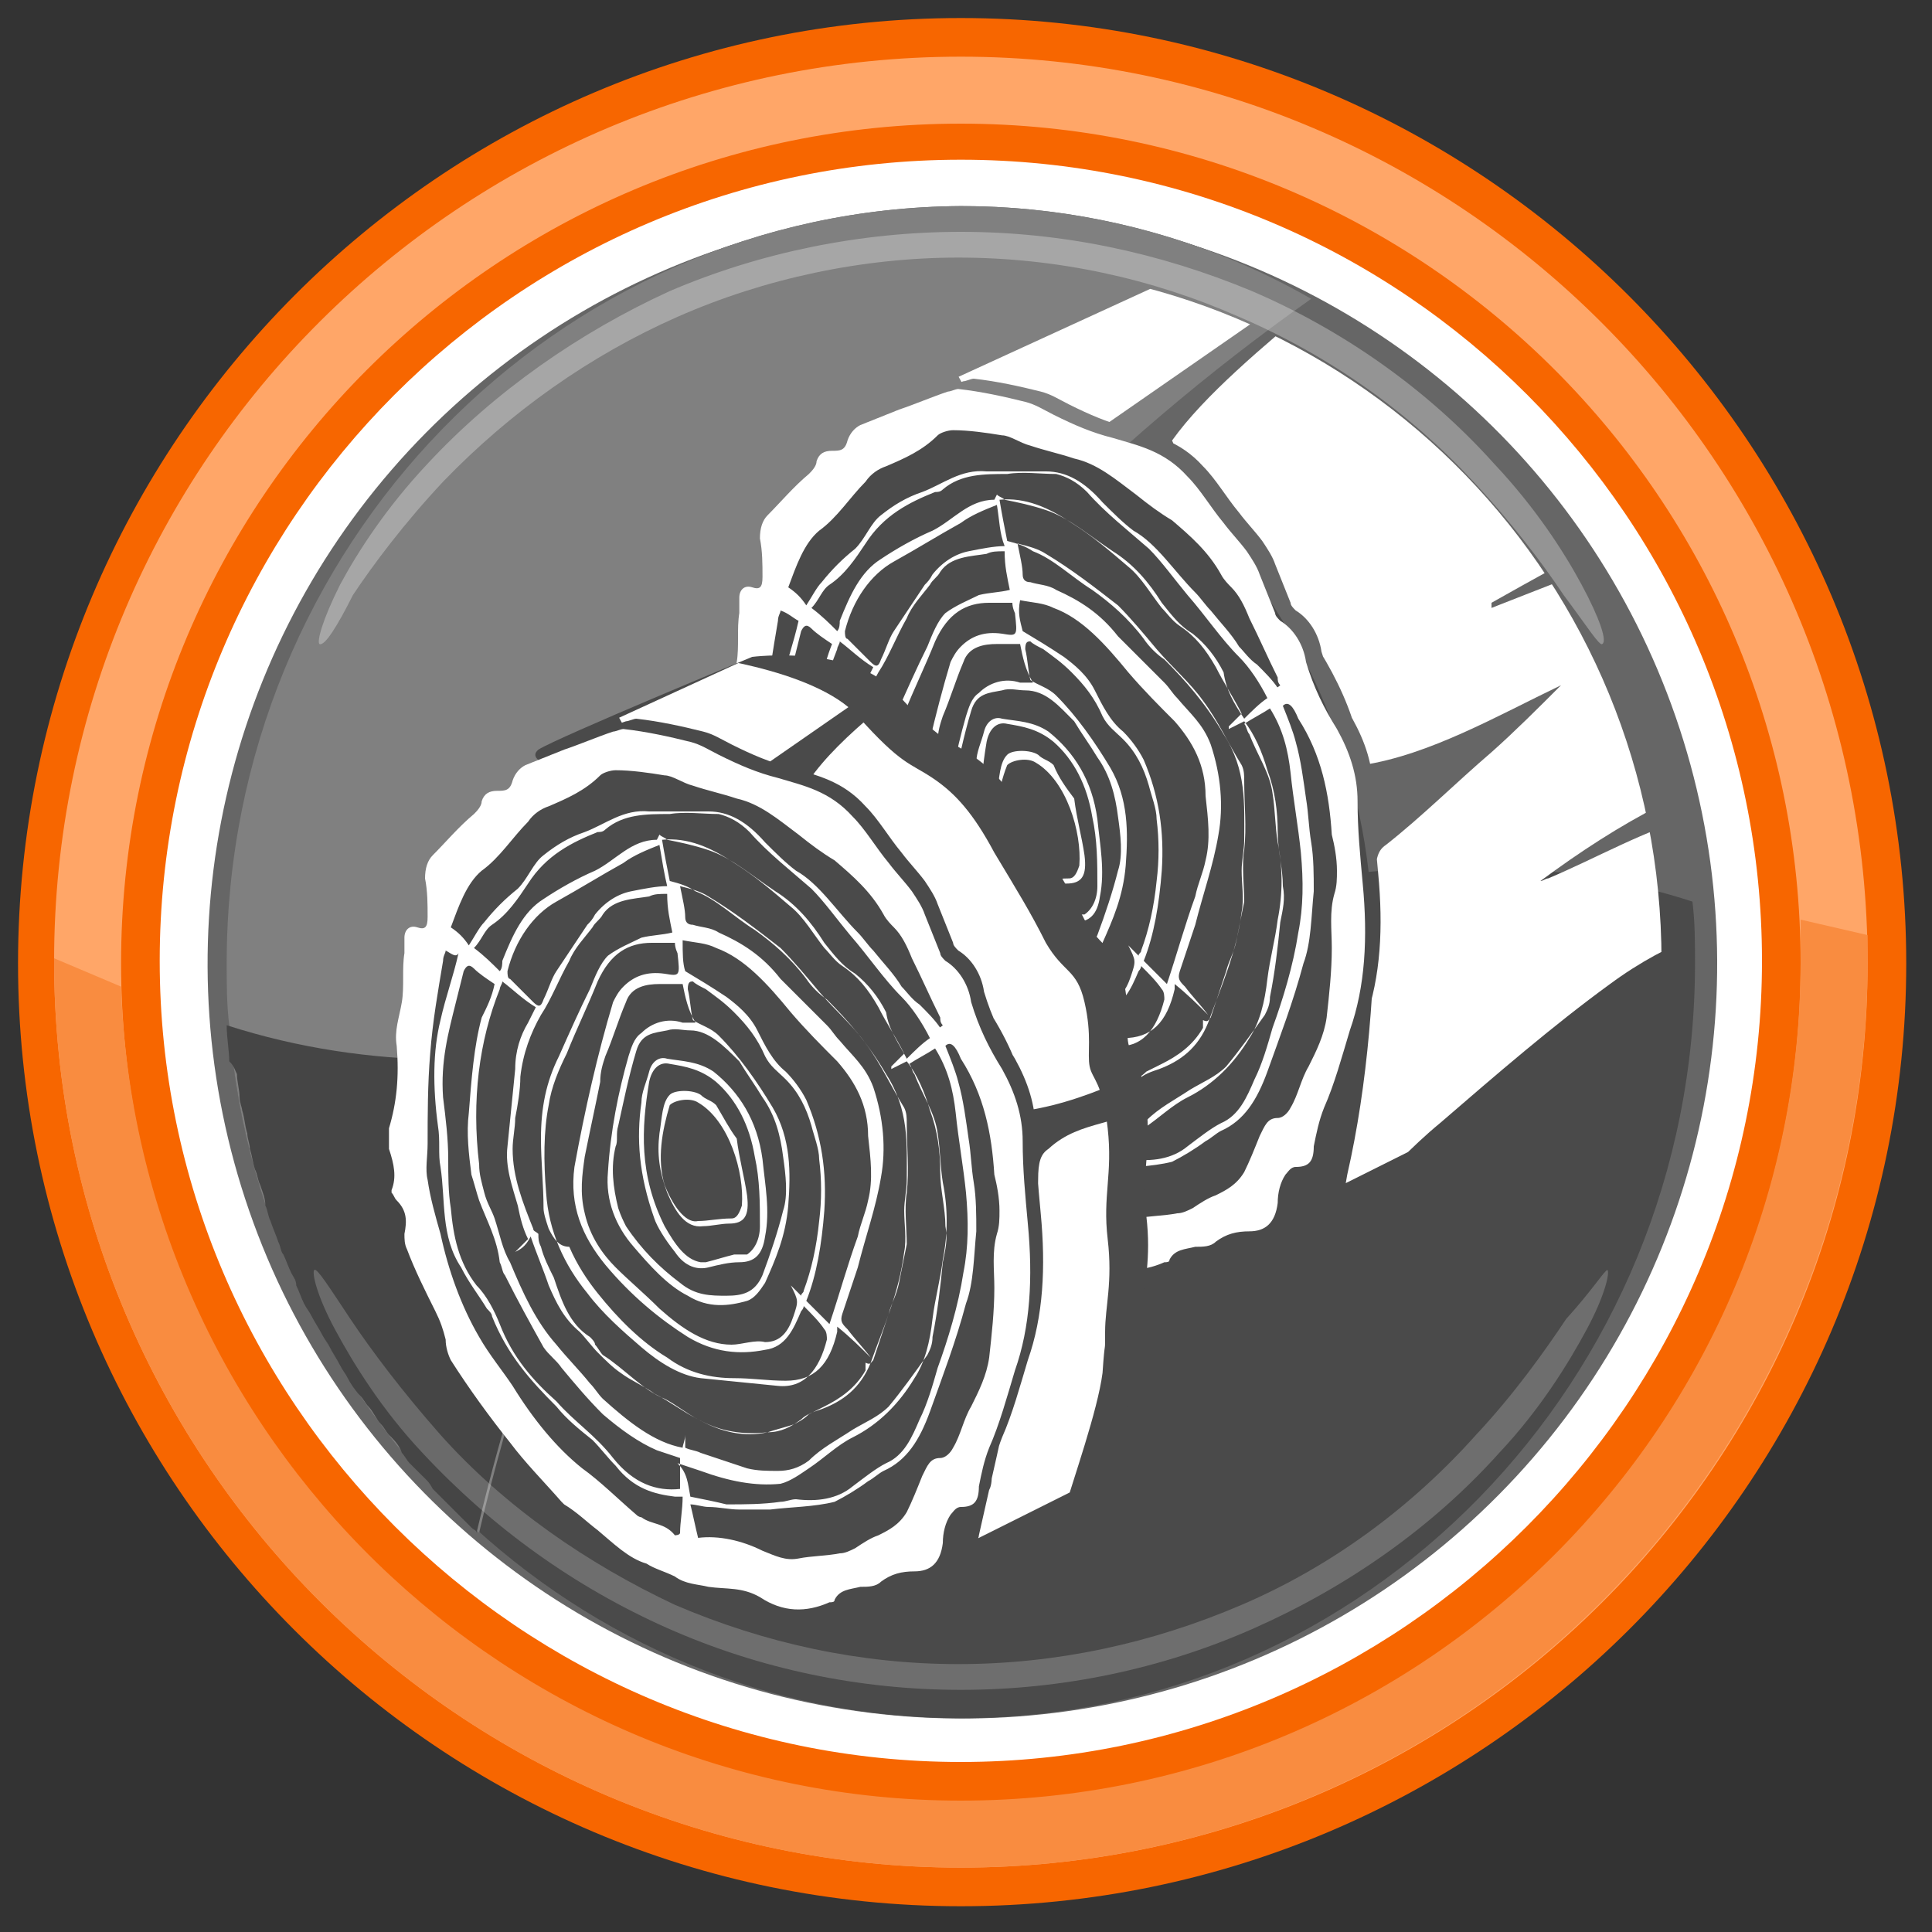 <?xml version="1.0" encoding="utf-8"?>
<!-- Generator: Adobe Illustrator 27.0.0, SVG Export Plug-In . SVG Version: 6.00 Build 0)  -->
<svg version="1.1" id="Слой_1" xmlns="http://www.w3.org/2000/svg" xmlns:xlink="http://www.w3.org/1999/xlink" x="0px" y="0px"
	 viewBox="0 0 75 75" style="enable-background:new 0 0 75 75;" xml:space="preserve">
<rect x="0" y="0" width="75" height="75" fill="#333333" stroke="none"/>
<style type="text/css">
	.st0{fill:#FFFFFF;}
	.st1{fill:#666666;}
	.st2{fill:#4A4A4A;}
	.st3{fill:#808080;}
	.st4{opacity:0.3;}
	.st5{fill:#454545;}
	.st6{opacity:0.2;}
	.st7{fill:#F76600;}
	.st8{fill:#FFA668;}
	.st9{fill:#F98C40;}
	.st10{clip-path:url(#SVGID_00000137121227933563849620000006101970243604353455_);}
	.st11{clip-path:url(#SVGID_00000076585175837289538950000002747819260038312348_);fill:#FFFFFF;}
	.st12{clip-path:url(#SVGID_00000182492659364720617460000000573747936308030090_);}
	.st13{clip-path:url(#SVGID_00000039115535842895530160000000579857029242534040_);}
	.st14{clip-path:url(#SVGID_00000022545583011501545640000002984830551558032808_);fill:#FFFFFF;}
</style>
<g>
	<g>
		<ellipse transform="matrix(0.988 -0.156 0.156 0.988 -5.366 6.272)" class="st0" cx="37.3" cy="37.4" rx="32.4" ry="32.4"/>
		<g>
			<ellipse transform="matrix(0.189 -0.982 0.982 0.189 -6.417 66.972)" class="st1" cx="37.3" cy="37.4" rx="29.3" ry="29.3"/>
			<path class="st1" d="M65.7,34.9c-1.2-15-13.5-26.9-28.4-26.9C21.6,8.1,8.8,21.2,8.8,37.4c0,0.8,0,1.6,0.1,2.4
				C27.8,45.9,46.9,28.9,65.7,34.9z"/>
			<path class="st2" d="M8.9,39.8c1.2,15,13.5,26.9,28.4,26.9c15.7,0,28.5-13.1,28.5-29.3c0-0.8,0-1.6-0.1-2.4
				C46.9,28.9,27.8,45.9,8.9,39.8z"/>
			<path class="st3" d="M50.9,11.6c-4-2.3-8.7-3.6-13.6-3.6C21.6,8.1,8.8,21.2,8.8,37.4c0,0.8,0,1.6,0.1,2.4
				c0.6,7.8,4.3,14.8,9.7,19.7C23.2,39.8,34.9,22.9,50.9,11.6z"/>
			<g class="st4">
				<path class="st0" d="M12.4,25c-0.1-0.1,0.1-0.9,0.8-2.3c0.7-1.3,1.8-3,3.4-4.7c2.6-2.8,5.9-5.1,9.4-6.7
					c3.5-1.5,7.4-2.3,11.3-2.3c3.9,0,7.7,0.8,11.3,2.3c3.5,1.5,6.8,3.8,9.4,6.7c1.6,1.7,2.7,3.4,3.4,4.7c0.7,1.3,1,2.2,0.8,2.3
					c-0.1,0.1-0.6-0.7-1.5-1.9c-0.8-1.2-2-2.8-3.5-4.4c-2.5-2.7-5.6-4.9-9.1-6.4c-3.4-1.5-7.1-2.3-10.9-2.3c-3.7,0-7.5,0.8-10.9,2.3
					c-3.4,1.5-6.5,3.7-9.1,6.4c-1.5,1.6-2.7,3.2-3.5,4.4C13.1,24.3,12.6,25.1,12.4,25z"/>
			</g>
			<path class="st5" d="M9.2,41.7c0,0.3,0.1,0.6,0.1,0.9c0,0.2,0.1,0.4,0.1,0.5c0.1,0.3,0.1,0.6,0.2,0.9c0,0.2,0.1,0.4,0.1,0.6
				c0.1,0.3,0.1,0.5,0.2,0.8c0.1,0.2,0.1,0.4,0.2,0.6c0.1,0.3,0.2,0.5,0.2,0.8c0.1,0.2,0.1,0.4,0.2,0.6c0.1,0.3,0.2,0.5,0.3,0.8
				c0.1,0.2,0.1,0.4,0.2,0.5c0.1,0.2,0.2,0.5,0.3,0.7c0.1,0.2,0.2,0.3,0.2,0.5c0.1,0.2,0.2,0.5,0.3,0.7c0.1,0.2,0.2,0.3,0.3,0.5
				c0.1,0.2,0.3,0.5,0.4,0.7c0.1,0.2,0.2,0.3,0.3,0.5c0.1,0.2,0.3,0.5,0.4,0.7c0.1,0.2,0.2,0.3,0.3,0.5c0.1,0.2,0.3,0.5,0.5,0.7
				c0.1,0.1,0.2,0.3,0.3,0.4c0.2,0.2,0.3,0.5,0.5,0.7c0.1,0.1,0.2,0.3,0.3,0.4c0.2,0.2,0.4,0.4,0.5,0.7c0.1,0.1,0.2,0.3,0.3,0.4
				c0.2,0.2,0.4,0.4,0.6,0.6c0.1,0.1,0.2,0.2,0.3,0.4c0.2,0.2,0.4,0.4,0.6,0.6c0.1,0.1,0.2,0.2,0.3,0.3c0.2,0.2,0.4,0.4,0.6,0.6
				c0.1,0.1,0.2,0.1,0.2,0.2c1.6-6.8,4-13.2,7.1-19.2c-5.6,1.1-11.2,1.3-16.8-0.5c0,0.5,0.1,1,0.1,1.4C9.1,41.4,9.1,41.5,9.2,41.7z"
				/>
			<g class="st6">
				<path class="st0" d="M62.4,49.3c0.1,0.1-0.1,1-0.8,2.3c-0.7,1.3-1.8,3.1-3.4,4.8c-2.6,2.9-5.9,5.2-9.5,6.8
					c-3.6,1.6-7.5,2.4-11.4,2.4c-3.9,0-7.8-0.8-11.4-2.4c-3.6-1.6-6.8-3.9-9.5-6.8c-1.6-1.7-2.7-3.5-3.4-4.8
					c-0.7-1.3-0.9-2.2-0.8-2.3c0.1-0.1,0.6,0.7,1.4,1.9c0.8,1.2,2,2.8,3.5,4.5c2.5,2.8,5.7,5,9.1,6.6c3.5,1.5,7.2,2.3,11,2.3
					c3.8,0,7.5-0.8,11-2.3c3.5-1.5,6.6-3.8,9.1-6.6c1.5-1.6,2.7-3.3,3.5-4.5C61.8,50.1,62.3,49.3,62.4,49.3z"/>
			</g>
		</g>
		<g>
			<path class="st7" d="M37.3,74C17.1,74,0.7,57.6,0.7,37.4S17.1,0.7,37.3,0.7S74,17.2,74,37.4S57.5,74,37.3,74z M37.3,6.2
				c-17.2,0-31.1,14-31.1,31.1s14,31.1,31.1,31.1s31.1-14,31.1-31.1S54.5,6.2,37.3,6.2z"/>
		</g>
		<g>
			<path class="st8" d="M37.3,72.5c-19.4,0-35.2-15.8-35.2-35.2S17.9,2.2,37.3,2.2S72.5,18,72.5,37.4S56.7,72.5,37.3,72.5z
				 M37.3,4.8c-18,0-32.6,14.6-32.6,32.6S19.4,70,37.3,70s32.6-14.6,32.6-32.6S55.3,4.8,37.3,4.8z"/>
		</g>
		<path class="st9" d="M69.9,35.7c0,0.5,0,1.1,0,1.6c0,18-14.6,32.6-32.6,32.6c-17.6,0-32-14.1-32.6-31.6l-2.6-1.1c0,0,0,0.1,0,0.1
			c0,19.4,15.8,35.2,35.2,35.2s35.2-15.8,35.2-35.2c0-0.3,0-0.6,0-1L69.9,35.7z"/>
	</g>
	<g>
		
			<ellipse transform="matrix(0.942 -0.337 0.337 0.942 -8.466 15.754)" class="st2" cx="41.2" cy="32.3" rx="11.3" ry="16.7"/>
		<path class="st0" d="M28.1,30.6c0.3-1,0.4-2,0.3-3.2c-0.1-0.6,0.1-1.1,0.2-1.7c0.1-0.6,0-1.3,0.1-1.9c0-0.2,0-0.4,0-0.6
			c0-0.3,0.2-0.5,0.5-0.4c0.3,0.1,0.4,0,0.4-0.4c0-0.5,0-1-0.1-1.5c0-0.4,0.1-0.7,0.3-0.9c0.5-0.5,1-1.1,1.6-1.6
			c0.1-0.1,0.3-0.3,0.3-0.5c0.1-0.3,0.3-0.4,0.6-0.4c0.3,0,0.5,0,0.6-0.4c0.1-0.3,0.3-0.5,0.5-0.6c0.5-0.2,1-0.4,1.5-0.6
			c0.6-0.2,1.3-0.5,1.9-0.7c0.1,0,0.3-0.1,0.4-0.1c0.9,0.1,1.8,0.3,2.6,0.5c0.4,0.1,0.7,0.3,1.1,0.5c0.8,0.4,1.5,0.7,2.3,0.9
			c1,0.3,2,0.5,2.9,1.5c0.5,0.5,0.9,1.2,1.4,1.8c0.3,0.4,0.6,0.7,0.9,1.1c0.2,0.3,0.4,0.6,0.5,0.9c0.2,0.5,0.4,1,0.6,1.5
			c0,0.1,0.1,0.2,0.2,0.3c0.5,0.3,0.9,0.9,1,1.6c0.3,1,0.7,1.8,1.2,2.6c0.5,0.9,0.8,1.8,0.8,2.8c0,1.1,0.1,2.1,0.2,3.2
			c0.2,2.1,0.1,4-0.5,5.7c-0.3,1-0.6,2.1-1,3c-0.2,0.5-0.3,1-0.4,1.5c0,0.6-0.2,0.8-0.7,0.8c-0.2,0-0.3,0.2-0.4,0.3
			c-0.2,0.3-0.3,0.7-0.3,1.1c-0.1,0.8-0.5,1.1-1.1,1.1c-0.5,0-0.9,0.1-1.3,0.4c-0.2,0.2-0.5,0.2-0.8,0.2c-0.4,0.1-0.8,0.1-1,0.5
			c0,0.1-0.1,0.1-0.2,0.1c-0.9,0.4-1.8,0.4-2.7-0.2c-0.7-0.4-1.3-0.3-2-0.4c-0.4-0.1-0.9-0.1-1.3-0.4c-0.4-0.2-0.8-0.3-1.1-0.5
			c-0.7-0.2-1.3-0.8-1.9-1.3c-0.4-0.3-0.8-0.7-1.3-1c0,0-0.1-0.1-0.1-0.1c-0.7-0.8-1.4-1.5-2-2.3c-0.8-1-1.6-2.1-2.3-3.2
			c-0.1-0.2-0.2-0.5-0.2-0.8c-0.1-0.4-0.2-0.7-0.4-1.1c-0.4-0.8-0.8-1.6-1.1-2.4c-0.1-0.2-0.1-0.4-0.1-0.6c0.1-0.5,0.1-0.9-0.3-1.3
			c-0.1-0.1-0.1-0.2-0.2-0.3c0,0,0-0.1,0-0.1c0.2-0.5,0.1-1-0.1-1.6C28.2,31.3,28.2,30.9,28.1,30.6z M34.4,34.5
			c-0.1-0.3-0.2-0.6-0.2-0.8c-0.1-0.9-0.1-1.8-0.1-2.8c0-1.2,0.2-2.2,0.7-3.2c0.4-0.9,0.8-1.8,1.2-2.6c0.2-0.5,0.4-1,0.7-1.3
			c0.4-0.3,0.9-0.5,1.3-0.7c0.4-0.1,0.8-0.1,1.2-0.2c-0.1-0.5-0.2-0.9-0.2-1.5c-0.3,0-0.5,0-0.7,0.1c-0.6,0.1-1.4,0.1-1.8,0.7
			c-0.1,0.2-0.3,0.3-0.4,0.5c-0.3,0.4-0.7,0.8-0.9,1.3c-0.4,0.7-0.7,1.5-1.1,2.1c-0.4,0.7-0.7,1.5-0.8,2.4c0,0.5-0.1,1.1-0.2,1.6
			c0,0.4-0.1,0.8-0.1,1.2c0,1.1,0.4,2.1,0.8,3.1c0,0.1,0.1,0.1,0.2,0.2c0,0.2,0,0.3,0.1,0.5c0.1,0.4,0.3,0.8,0.5,1.2
			c0.3,0.9,0.6,1.8,1.4,2.3c0.1,0.1,0.2,0.2,0.2,0.3c0.1,0.1,0.2,0.3,0.3,0.4c0.8,0.5,1.6,1.4,2.4,1.7c0.4,0.2,0.9,0.6,1.3,0.8
			c0.9,0.5,1.8,0.7,2.7,0.5c0.3-0.1,0.7-0.2,1-0.3c0.2-0.1,0.4-0.2,0.6-0.4c0.2-0.1,0.4-0.2,0.6-0.3c0.6-0.3,1.2-0.7,1.6-1.4
			c0-0.1,0-0.2,0-0.3c0.2,0.1,0.2,0,0.3-0.1c0.2-0.6,0.4-1.2,0.6-1.8c0.1-0.4,0.3-0.7,0.4-1.2c0.1-0.5,0.2-1,0.3-1.5
			c0-0.6-0.1-1.4,0-2c0.1-0.9,0-1.8,0-2.7c0-0.2,0-0.4-0.1-0.6c-0.5-0.8-0.9-1.7-1.5-2.5c-0.5-0.7-1.2-1.3-1.8-2
			c-0.5-0.6-1-1.2-1.5-1.7c-0.9-0.7-1.8-1.4-2.8-2c-0.3-0.2-0.7-0.3-1.1-0.4c0.1,0.5,0.2,0.9,0.2,1.2c0,0.2,0.1,0.3,0.3,0.3
			c0.3,0.1,0.7,0.1,1,0.3c0.9,0.4,1.7,0.9,2.4,1.8c0.5,0.5,1,1,1.5,1.5c0.1,0.1,0.2,0.2,0.3,0.3c0.2,0.2,0.3,0.4,0.5,0.6
			c0.5,0.6,1,1,1.3,1.8c0.4,1.2,0.5,2.4,0.3,3.5c-0.2,1.2-0.6,2.3-0.9,3.5c-0.2,0.6-0.4,1.2-0.6,1.8c-0.1,0.3,0,0.4,0.2,0.6
			c0.3,0.4,0.6,0.7,0.9,1.1c-0.4-0.4-0.8-0.8-1.3-1.2c0,0.1,0,0.1,0,0.2c-0.3,1.3-0.9,1.9-2,1.9c-0.7,0-1.3-0.1-2-0.1
			c-0.9,0-1.8-0.2-2.6-0.8c-1-0.6-1.9-1.5-2.7-2.5c-0.4-0.5-0.8-1.1-1.1-1.8C34.7,35.2,34.5,34.9,34.4,34.5z M33.1,35.4
			C33,35.4,33,35.4,33.1,35.4c0.2-0.2,0.4-0.4,0.5-0.5c-0.2-0.4-0.3-0.8-0.4-1.3c-0.2-0.7-0.5-1.5-0.4-2.3c0.1-1,0.2-2,0.3-3
			c0-0.7,0.2-1.3,0.5-1.8c0.1-0.2,0.2-0.4,0.3-0.6c-0.5-0.3-0.9-0.7-1.3-1c0,0.1-0.1,0.2-0.1,0.3c-0.8,2-1.1,4.3-0.8,6.8
			c0,0.4,0.1,0.7,0.2,1.1c0.1,0.4,0.3,0.7,0.4,1c0.2,0.6,0.3,1.2,0.6,1.7c0.5,1.2,1,2.3,1.8,3.2c0.4,0.5,0.9,1,1.3,1.5
			c0.2,0.2,0.3,0.4,0.5,0.6c1,0.9,2,1.7,3.1,1.9c0-0.1,0.1-0.3,0.1-0.5c0,0,0,0,0,0c0,0.2,0,0.3,0,0.5c0.2,0.1,0.4,0.1,0.6,0.2
			c0.6,0.2,1.2,0.4,1.8,0.6c0.4,0.1,0.8,0.1,1.2,0.1c0.4,0,0.8-0.1,1.2-0.4c0.5-0.5,1.1-0.8,1.7-1.2c0.5-0.3,1-0.5,1.4-0.9
			c0.5-0.6,1-1.3,1.5-2c0.1-0.2,0.2-0.4,0.2-0.7c0.2-1,0.3-1.9,0.4-2.9c0.1-0.5,0.2-0.9,0.1-1.4c0-0.7-0.2-1.4-0.2-2.1
			c0-0.8-0.1-1.6-0.4-2.4c-0.2-0.7-0.5-1.4-0.9-1.9c-0.2,0.1-0.4,0.2-0.6,0.3c0,0,0,0,0-0.1c0.2-0.2,0.3-0.3,0.5-0.5
			c-0.3-0.6-0.7-1.2-1-1.8c-0.4-0.7-0.8-1.2-1.4-1.6c-0.3-0.2-0.5-0.5-0.7-0.7c-0.4-0.5-0.8-1.2-1.3-1.6c-0.7-0.6-1.4-1.2-2.2-1.7
			c-0.9-0.6-1.8-1-2.8-0.9c0.1,0.6,0.2,1.1,0.3,1.6c0.4,0.1,0.7,0.2,1,0.4c0.8,0.3,1.5,1,2.3,1.5c0.7,0.5,1.4,1.1,2,1.9
			c0.2,0.3,0.5,0.6,0.8,0.8c0.8,0.8,1.6,1.7,2.3,2.9c0.9,1.4,0.8,2.7,0.8,4.1c0,0.4-0.1,0.8-0.1,1.2c0,0.5,0.1,1.1,0,1.6
			c-0.2,1.6-0.8,2.9-1.3,4.3c-0.4,1-1.1,1.5-1.9,1.8c-0.3,0.1-0.6,0.2-0.8,0.4c-0.4,0.3-0.8,0.5-1.3,0.5c-0.9,0.1-1.8,0-2.7-0.5
			c-0.6-0.3-1.1-0.7-1.7-1c-0.4-0.3-0.9-0.5-1.3-0.8c-0.3-0.2-0.6-0.5-0.9-0.8c-0.2-0.2-0.5-0.6-0.7-0.8c-0.6-0.5-0.9-1.1-1.2-1.8
			c-0.2-0.6-0.5-1.3-0.7-1.9C33.5,35.2,33.3,35.3,33.1,35.4z M39.6,25c-0.4,0-0.7,0-0.9,0c-0.5,0-1.1,0.1-1.3,0.7
			c-0.3,0.7-0.5,1.4-0.8,2.1c-0.1,0.3-0.2,0.6-0.2,1c-0.2,1-0.4,1.9-0.6,2.9c-0.1,0.7-0.2,1.4,0,2.2c0.2,0.9,0.7,1.6,1.2,2.1
			c0.5,0.5,1.1,1,1.7,1.6c0.9,0.8,1.8,1.4,2.8,1.4c0.4,0,0.9-0.2,1.3-0.1c0.6,0,0.9-0.4,1.1-1c0.2-0.6,0.2-0.6-0.1-1.2
			c0.1,0.1,0.3,0.3,0.4,0.4c0-0.1,0.1-0.1,0.1-0.2c0.3-0.8,0.5-1.7,0.6-2.7c0.1-0.8,0.1-1.6,0-2.4c0-0.4-0.2-0.9-0.3-1.3
			c-0.2-0.7-0.5-1.3-1-1.8c-0.3-0.3-0.6-0.5-0.8-0.9c-0.3-0.7-0.7-1.2-1.2-1.7c-0.4-0.4-0.7-0.6-1.1-0.9c-0.2-0.1-0.4-0.2-0.5-0.3
			c-0.1,0-0.2,0-0.2,0.3c0.1,0.4,0.1,0.8,0.2,1.2c0.3,0.2,0.7,0.3,1,0.6c0.8,0.8,1.5,1.8,2.1,2.8c0.7,1.2,0.7,2.5,0.6,3.8
			c-0.1,1.2-0.5,2.1-0.9,3c-0.2,0.3-0.4,0.6-0.7,0.7c-0.7,0.2-1.5,0.3-2.3-0.2c-0.8-0.4-1.5-1.2-2.1-1.9c-0.7-0.8-1.1-1.8-1-2.9
			c0.1-1.6,0.4-3.1,0.8-4.5c0.1-0.3,0.2-0.7,0.5-0.9c0.4-0.4,1-0.6,1.6-0.4c0.2,0,0.3,0,0.5,0C39.8,26,39.7,25.5,39.6,25z
			 M39.3,23.4c-0.3,0-0.6,0-0.9,0c-0.9,0-1.6,0.4-2.1,1.5c-0.4,1-0.8,1.8-1.2,2.8c-0.3,0.6-0.6,1.3-0.7,2c-0.2,1-0.2,2.2-0.1,3.4
			c0.1,1.5,0.7,2.8,1.6,3.9c0.6,0.8,1.4,1.5,2.1,2.1c0.7,0.6,1.5,1.1,2.3,1.2c1,0.1,2,0.2,3,0.3c1,0.1,1.6-0.6,1.9-1.8
			c0-0.1,0-0.3-0.1-0.4c-0.2-0.3-0.5-0.6-0.8-0.9c0,0.1-0.1,0.2-0.1,0.2c-0.3,0.7-0.6,1.4-1.4,1.5c-1,0.2-2,0.1-3-0.5
			c-1.1-0.7-2.2-1.6-3.2-2.8c-0.9-1.1-1.4-2.3-1.2-3.8c0.4-2.2,0.9-4.4,1.5-6.4c0.1-0.2,0.2-0.4,0.4-0.6c0.4-0.4,0.9-0.6,1.6-0.5
			c0.6,0.1,0.6,0.1,0.5-0.8C39.4,23.8,39.3,23.6,39.3,23.4z M49.8,27.4c0.2,0.5,0.4,1,0.5,1.4c0.2,0.7,0.3,1.5,0.4,2.2
			c0.1,0.6,0.1,1.1,0.2,1.7c0.1,0.6,0.1,1.3,0.1,1.9c-0.1,1-0.1,2-0.4,2.8c-0.4,1.5-0.9,2.8-1.4,4.2c-0.4,1.1-0.9,1.9-1.8,2.3
			c-0.2,0.1-0.4,0.3-0.6,0.4c-0.4,0.3-0.9,0.6-1.3,0.8c-0.8,0.2-1.7,0.2-2.5,0.3c0,0-0.1,0-0.1,0c-0.4,0-0.7,0-1.1,0
			c-0.4,0-0.8-0.1-1.2-0.1c-0.2,0-0.5-0.1-0.7-0.1c0.1,0.4,0.2,0.9,0.3,1.3c0.8-0.1,1.7,0.1,2.5,0.5c0.5,0.2,0.9,0.4,1.4,0.3
			c0.5-0.1,1.1-0.1,1.6-0.2c0.2,0,0.4-0.1,0.6-0.2c0.3-0.2,0.6-0.4,0.9-0.5c0.4-0.2,0.8-0.4,1.1-0.9c0.2-0.4,0.4-0.9,0.6-1.4
			c0.2-0.4,0.3-0.7,0.7-0.7c0.2,0,0.4-0.2,0.5-0.4c0.3-0.5,0.4-1.1,0.7-1.6c0.3-0.6,0.6-1.2,0.7-1.9c0.1-0.9,0.2-1.8,0.2-2.7
			c0-0.7-0.1-1.4,0.1-2.1c0.1-0.3,0.1-0.6,0.1-0.9c0-0.5-0.1-1-0.2-1.4c-0.1-1.6-0.4-3.1-1.3-4.5C50.2,27.4,50,27.2,49.8,27.4z
			 M49.7,26.6c-0.1-0.1-0.1-0.2-0.1-0.3c-0.4-0.8-0.7-1.5-1.1-2.3c-0.2-0.5-0.4-0.9-0.7-1.2c-0.1-0.1-0.3-0.3-0.4-0.5
			c-0.5-0.9-1.2-1.5-1.9-2.1c-0.5-0.3-0.9-0.6-1.4-1c-0.8-0.6-1.5-1.2-2.4-1.4c-0.6-0.2-1.1-0.3-1.7-0.5c-0.4-0.1-0.8-0.4-1.1-0.4
			c-0.6-0.1-1.3-0.2-1.9-0.2c-0.2,0-0.5,0.1-0.6,0.2c-0.6,0.6-1.3,0.9-2,1.2c-0.3,0.1-0.6,0.3-0.8,0.6c-0.6,0.6-1.1,1.4-1.8,1.9
			c-0.6,0.5-0.9,1.4-1.2,2.2c0.3,0.2,0.5,0.4,0.7,0.7c0.2-0.3,0.4-0.7,0.6-0.9c0.4-0.5,0.8-0.9,1.3-1.3c0.4-0.4,0.6-1,1-1.3
			c0.5-0.4,1-0.7,1.6-0.9c0.8-0.3,1.5-0.9,2.5-0.8c0.8,0,1.5,0,2.3,0c0.8,0,1.5,0.4,2.2,1.2c0.4,0.4,0.8,0.8,1.2,1.1
			c0.9,0.5,1.6,1.6,2.4,2.4c0.2,0.2,0.4,0.5,0.6,0.7c0.4,0.5,0.8,0.9,1.1,1.4c0.2,0.2,0.4,0.5,0.7,0.7c0.3,0.3,0.6,0.6,0.8,0.9
			c0,0-0.1,0.1-0.1,0.1C49.5,26.7,49.6,26.7,49.7,26.6z M48.3,27.9c0.3-0.3,0.6-0.6,0.9-0.8c-0.3-0.6-0.7-1.2-1.1-1.6
			c-0.7-0.7-1.3-1.6-2-2.4c-0.5-0.6-1-1.3-1.5-1.8c-0.8-0.7-1.7-1.4-2.4-2.2c-0.4-0.4-0.8-0.6-1.2-0.7c-0.6,0-1.3-0.1-1.9,0
			c-0.9,0-1.8,0-2.5,0.6c-0.1,0.1-0.2,0.1-0.3,0.1c-1,0.4-2,0.9-2.7,2c-0.4,0.6-0.8,1.2-1.4,1.6c-0.3,0.2-0.4,0.6-0.7,0.9
			c0.4,0.3,0.7,0.6,1,0.9c0.1-0.1,0.1-0.3,0.1-0.4c0.4-1,0.8-1.9,1.6-2.4c0.6-0.4,1.3-0.8,2-1.1c0.8-0.4,1.4-1.2,2.4-1.2
			c0,0,0.1-0.2,0.1-0.2c0.1,0.1,0.2,0.1,0.3,0.2c0.5,0.1,1,0.2,1.6,0.4c0.9,0.3,1.7,1,2.6,1.6c0.8,0.5,1.4,1.2,1.9,2
			c0.4,0.5,0.7,0.9,1.2,1.2c0.5,0.4,0.9,0.9,1.2,1.5C47.6,26.8,47.9,27.3,48.3,27.9z M32.3,25c-0.3-0.2-0.6-0.4-0.8-0.6
			c-0.2-0.2-0.3-0.1-0.4,0.1c-0.1,0.4-0.2,0.8-0.3,1.2c-0.3,1.2-0.6,2.3-0.5,3.7c0.1,0.8,0.2,1.6,0.2,2.4c0,0.6,0,1.3,0.1,1.9
			c0.1,1.1,0.3,2.1,1,3c0.4,0.4,0.7,1,0.9,1.5c0.5,1.3,1.3,2.2,2.2,3c0.7,0.8,1.5,1.3,2.2,2.2c0.8,1,1.7,1.3,2.6,1.2
			c0-0.4,0-0.7,0-1.2c-0.3-0.1-0.6-0.2-0.9-0.3c-0.7-0.3-1.4-0.8-2.1-1.4C36,41.3,35.5,40.6,35,40c-0.2-0.3-0.5-0.5-0.7-0.8
			c-0.5-0.9-1-1.8-1.5-2.8c-0.1-0.1-0.1-0.3-0.2-0.5c-0.1-0.9-0.5-1.6-0.8-2.4c-0.1-0.3-0.2-0.7-0.3-1c-0.1-0.8-0.2-1.6-0.1-2.4
			c0.1-1.3,0.2-2.6,0.5-3.7C32,25.9,32.1,25.5,32.3,25z M39.7,24.5c0.5,0.3,1,0.6,1.6,1c0.4,0.3,0.9,0.7,1.2,1.3
			c0.3,0.6,0.6,1.2,1.1,1.6c0.3,0.3,0.6,0.7,0.8,1.1c0.6,1.4,0.8,2.8,0.7,4.3c-0.1,1.3-0.3,2.5-0.7,3.5c0.3,0.3,0.6,0.6,0.9,0.9
			c0.4-1.2,0.7-2.3,1.1-3.4c0.1-0.5,0.3-0.9,0.4-1.4c0.2-0.8,0.1-1.6,0-2.5c0-1.2-0.5-2.1-1.2-2.9c-0.6-0.6-1.2-1.2-1.8-1.9
			c-0.9-1.1-1.8-2.1-2.9-2.5c-0.4-0.2-0.8-0.2-1.3-0.3C39.5,23.8,39.6,24.1,39.7,24.5z M39.8,44.9c0.5,0.1,1,0.2,1.4,0.3
			c0.7,0,1.4,0,2.1-0.1c0.2,0,0.4-0.1,0.6-0.1c0.8,0.1,1.6,0,2.2-0.5c0.4-0.3,0.9-0.7,1.3-0.9c0.7-0.3,1-1,1.3-1.7
			c0.3-0.6,0.5-1.3,0.7-2c0.4-1.1,0.8-2.4,1-3.7c0.2-1,0.2-2,0.1-3.1c-0.1-1-0.3-2.1-0.4-3.1c-0.1-0.9-0.3-1.7-0.8-2.5
			c-0.3,0.2-0.7,0.4-1,0.6c0.1,0.1,0.1,0.3,0.2,0.4c0.3,0.8,0.8,1.5,0.9,2.3c0.1,0.6,0.1,1.3,0.2,1.9c0.2,1,0.2,2,0,3
			c-0.1,0.8-0.3,1.5-0.4,2.3c-0.1,0.9-0.3,1.7-0.7,2.3c-0.6,1-1.4,1.8-2.4,2.3c-0.6,0.3-1.1,0.8-1.7,1.2c-0.3,0.2-0.7,0.5-1.1,0.6
			c-1,0.1-2-0.1-3.1-0.5c-0.3-0.1-0.6-0.2-0.9-0.3C39.7,44,39.8,44.4,39.8,44.9z M39.8,26.8c-0.3,0-0.6-0.1-0.9,0
			c-0.5,0.1-1,0.1-1.2,0.8c-0.3,1-0.5,2-0.7,2.9c-0.1,0.3,0,0.6-0.1,0.8c-0.2,0.8-0.1,1.6,0.1,2.4c0.1,0.3,0.2,0.5,0.3,0.7
			c0.6,0.9,1.3,1.6,2.1,2.2c0.6,0.5,1.2,0.5,1.8,0.5c0.6,0,1.1-0.1,1.4-0.8c0.3-0.8,0.6-1.7,0.8-2.5c0.2-0.6,0.1-1.4,0-2.1
			c-0.1-0.8-0.3-1.6-0.8-2.3c-0.3-0.5-0.6-0.9-0.9-1.4C41.1,27.4,40.6,26.8,39.8,26.8z M30.3,23.7c0,0.1-0.1,0.2-0.1,0.4
			c-0.2,1.2-0.4,2.3-0.5,3.6c-0.1,1.2-0.1,2.4-0.1,3.5c0,0.5-0.1,1,0,1.4c0.1,0.7,0.3,1.4,0.5,2.1c0.3,1.4,0.8,2.8,1.5,4
			c0.4,0.7,0.9,1.3,1.3,1.9c0.8,1.3,1.7,2.4,2.7,3.2c0.7,0.5,1.4,1.2,2.1,1.8c0.1,0.1,0.2,0.1,0.2,0.1c0.4,0.3,0.9,0.2,1.3,0.7
			c0,0,0.2,0,0.2-0.1c0-0.4,0.1-0.9,0.1-1.4c-0.2,0-0.2,0-0.3,0c-0.8-0.1-1.6-0.3-2.3-1.2c-0.3-0.3-0.6-0.7-0.9-1
			c-0.5-0.4-1-0.8-1.4-1.3c-1-1-1.9-2-2.5-3.5c0-0.1-0.1-0.2-0.2-0.3c-0.3-0.5-0.7-1-1-1.6c-0.8-1.2-0.6-2.6-0.8-3.9
			c-0.1-0.5,0-1-0.1-1.6C30,29.4,30,28,30.3,26.7c0.2-0.9,0.5-1.7,0.7-2.6C30.8,24,30.6,23.8,30.3,23.7z M38.7,19.6
			c-0.5,0.2-1,0.4-1.4,0.7c-0.9,0.5-1.7,1-2.6,1.5c-0.9,0.5-1.6,1.5-1.9,2.7c0,0.1,0,0.3,0.1,0.3c0.3,0.3,0.6,0.6,0.9,0.9
			c0.2,0.2,0.3,0.2,0.4-0.1c0.2-0.4,0.3-0.8,0.5-1.1c0.4-0.6,0.8-1.2,1.2-1.8c0.1-0.1,0.2-0.2,0.3-0.4c0.4-0.5,0.9-0.8,1.4-0.9
			c0.5-0.1,1-0.2,1.4-0.2C38.8,20.7,38.8,20.2,38.7,19.6z"/>
		<path class="st0" d="M38.4,34.1c-0.6-1.7-0.7-3.1-0.5-4.5c0-0.4,0.2-0.8,0.3-1.2c0.1-0.4,0.4-0.6,0.7-0.5c0.6,0.1,1.2,0.1,1.8,0.5
			c1,0.8,1.7,1.9,1.9,3.4c0.1,1,0.3,2,0.1,3c-0.1,0.7-0.4,1-1,1c-0.4,0-0.8,0.1-1.2,0.2c-0.4,0.1-0.9,0-1.3-0.6
			C38.9,34.9,38.6,34.4,38.4,34.1z M42.1,35.5c0.3-0.2,0.5-0.6,0.5-1.1c0-0.9,0-1.8-0.2-2.7c-0.2-1.2-0.7-2.2-1.5-2.9
			c-0.6-0.5-1.2-0.6-1.8-0.7c-0.4-0.1-0.7,0.2-0.8,0.7c-0.3,1.8-0.4,3.6,0.6,5.6c0.4,0.7,0.8,1.3,1.4,1.4c0.1,0,0.2,0,0.2,0
			c0.4-0.1,0.7-0.2,1.1-0.3C41.8,35.5,41.9,35.5,42.1,35.5z"/>
		<path class="st0" d="M41.7,31c0.1,0.8,0.3,1.5,0.4,2.2c0.1,0.8-0.1,1.1-0.7,1.1c-0.3,0-0.7,0.1-1,0.1c-0.7,0.1-1.1-0.6-1.4-1.3
			c-0.3-0.8-0.4-1.5-0.3-2.3c0.1-0.6,0.1-1.2,0.4-1.5c0.2-0.2,0.9-0.2,1.2,0c0.2,0.2,0.4,0.2,0.6,0.4C41.1,30.2,41.4,30.6,41.7,31z
			 M38.9,32.8c0.4,1,0.9,1.5,1.3,1.4c0.4,0,0.8-0.1,1.3-0.1c0.2,0,0.3-0.2,0.4-0.5c0.1-1.3-0.5-3.3-1.7-4c-0.3-0.2-0.9-0.1-1.1,0.1
			C38.7,30.7,38.6,31.8,38.9,32.8z"/>
	</g>
	<g>
		<defs>
			<path id="SVGID_1_" d="M38.4,10.3C38.3,10.3,38.3,10.3,38.4,10.3c-0.4,0-0.6,0-0.9,0c-14.9,0-27,12.1-27,27c0,14.9,12.1,27,27,27
				c14.9,0,27-12.1,27-27C64.5,22.6,52.9,10.7,38.4,10.3z"/>
		</defs>
		<clipPath id="SVGID_00000068665560144473391630000011129606803298647961_">
			<use xlink:href="#SVGID_1_"  style="overflow:visible;"/>
		</clipPath>
		<g style="clip-path:url(#SVGID_00000068665560144473391630000011129606803298647961_);">
			<path class="st0" d="M49.5,47.4L49.5,47.4L49.5,47.4C49.5,47.4,49.5,47.4,49.5,47.4z"/>
			<g>
				<defs>
					<path id="SVGID_00000074431220792172899780000004945260639011832723_" d="M79.3,31.2c-0.4-2-2.5-11.3-3.7-14.2
						c-1.2-2.9-4.3-9-4.3-9l-7-5.8L34,16.1c0.5-0.2,1-0.4,1.5-0.6c0.6-0.2,1.3-0.5,1.9-0.7c0.1,0,0.3-0.1,0.4-0.1
						c0.9,0.1,1.8,0.3,2.6,0.5c0.4,0.1,0.7,0.3,1.1,0.5c0.8,0.4,1.5,0.7,2.3,0.9c1,0.3,2,0.5,2.9,1.5c0.5,0.5,0.9,1.2,1.4,1.8
						c0.3,0.4,0.6,0.7,0.9,1.1c0.2,0.3,0.4,0.6,0.5,0.9c0.2,0.5,0.4,1,0.6,1.5c0,0.1,0.1,0.2,0.2,0.3c0.5,0.3,0.9,0.9,1,1.6
						c0.3,1,0.7,1.8,1.2,2.6c0.5,0.9,0.8,1.8,0.8,2.8c0,1.1,0.1,2.1,0.2,3.2c0.2,2.1,0.1,4-0.5,5.7c-0.3,1-0.6,2.1-1,3
						c-0.2,0.5-0.3,1-0.4,1.5c0,0.6-0.2,0.8-0.7,0.8c-0.2,0-0.3,0.2-0.4,0.3c-0.2,0.3-0.3,0.7-0.3,1.1c-0.1,0.5-0.2,0.8-0.5,0.9
						l29.4-14.7C79.3,32.6,79.6,33.2,79.3,31.2z"/>
				</defs>
				<clipPath id="SVGID_00000072962468293631061330000006589738633637317549_">
					<use xlink:href="#SVGID_00000074431220792172899780000004945260639011832723_"  style="overflow:visible;"/>
				</clipPath>
				<path style="clip-path:url(#SVGID_00000072962468293631061330000006589738633637317549_);fill:#FFFFFF;" d="M92.4,9.4
					c0-0.2,0-0.2,0-0.2c2.2-2.4,4.3-5.2,6.2-8.9c0.1-0.3,0.2-0.5,0.1-1.1c-0.4-2.2-0.8-4.2-1.4-6c-0.1-0.4-0.2-0.5-0.4-0.2
					c-1.6,2.4-3.2,4.6-4.9,6.3c-0.6,0.6-1.2,1.2-1.9,1.8c2.3-2.7,4.5-5.9,6.6-9.5c0-0.2,0-0.3-0.1-0.3c-2.1-5.5-4.7-7.7-7.6-5.1
					c-0.9,0.8-1.8,1.7-2.7,2.5c-1.2,1-2.4,2-3.5,2.9c-1.2,0.9-2.4,1.8-3.6,2.7c-0.7,0.5-1.5,1-2.3,1.5c-1.4,0.9-2.8,1.9-4.2,2.7
					c-1.3,0.8-2.7,0.8-4,0.3c-1-0.3-1.7-1.4-2.2-3.8c0,0,0-0.1-0.1-0.1c-0.4,0.2-0.8,0.5-1.3,0.7c0,0.2,0,0.4,0,0.7
					c0,3.2-0.6,5.2-1.8,5.6C62.7,2,62,2,61.3,2.1c-1.3,0.3-2.6,0.5-3.9,1c-1.6,0.7-3.1,1.7-4.6,2.7C51,7,49.2,8.1,47.4,9.3
					c-0.2,0.1-10.1,5.2-10.2,5.3c0.5,0.9,0.9,1.7,1.3,2.7c0.2,0.4,3.2,0.1,3.4-0.1c0.4-0.3,7.5-5.2,7.9-5.5c1.3-1.1,2.7-2.1,4-3.1
					C54.9,7.6,56,6.7,57,5.9c0,0.1,0,0.1,0,0.2c-2.4,3.4-9,7.5-11.5,11c1.6,3.8,6.8,7.5,7.4,12.6c2.6-0.4,5.2-1.9,7.7-3.1
					c-0.9,0.9-1.8,1.8-2.7,2.6c-1.4,1.2-2.7,2.5-4.1,3.6c-0.3,0.2-0.4,0.5-0.4,1.2c0,4.2-0.3,8.1-1.1,11.6c-0.1,0.6-0.2,1.1-0.4,1.8
					c0.3-0.2,0.5-0.4,0.7-0.6c1.1-1.1,2.2-2.3,3.3-3.2c2.2-1.9,4.4-3.8,6.6-5.4c2.3-1.7,4.7-2.5,7.2-2.9c1.4-0.2,2.8-0.1,4.2-0.2
					c1.7-0.2,3.5-0.3,5.2-1.2c0.2-0.1,0.4,0,0.5-0.3c0.5-0.9,1-1.5,1.6-1.4c0-0.1,0-0.2,0-0.2c-0.4-0.5-0.7-1-1.1-1.5
					c0.5-1,1.1-1.1,1.7-1c-0.4-0.8-0.7-1.6-1.1-2.3c0-0.1,0-0.2,0-0.3c0.5-0.1,1-0.2,1.5-0.3c-0.3-1.4-0.6-2.9-0.9-4.5
					c0.9,0.1,1.5,1.5,1.9,3.8c0.3-2,0.7-3.3,1.4-4.2c-0.1,1.4-0.2,2.8-0.3,4.1c0,0,0.1,0.1,0.1,0.1c0.5-1.8,1.1-3.1,2-3.4
					c-0.1,1.1-0.3,2.1-0.4,3.4c0.8-1.1,1.6-1.5,2.5-1.1c-0.2,0.5-0.3,0.9-0.5,1.3c0.3,0.1,0.6,0,0.8,0.2c0.3,0.2,0.5,0.1,0.7-0.1
					c1-0.9,2-1.7,3.1-2.6c1.2-1.1,2.3-2.2,3.4-3.4c0.1-0.1,0.2-0.5,0.3-0.9c0.3-2.2,0.9-3.3,1.8-3.3c0.2,0,0.3-0.1,0.4-0.1
					c0.1-0.8,0.1-1.5,0.1-2.2c0.1-1.9,0.3-3.7,0.4-5.6c0-1.9,0-3.8-0.1-5.9C96.9,5.3,94.8,7.8,92.4,9.4z M97.1-0.7
					c-2.3,5.3-5.2,7.3-8.1,9C91.7,5.9,94.5,3.2,97.1-0.7z M79.4,5.4c-3.5,1.4-7,2.7-10.5,4C72.2,6.7,75.7,5.4,79.4,5.4z M67.2,5.7
					c-4.5,0.3-8.7,4-12.9,7C58.2,7.7,62.5,4.6,67.2,5.7z M71.7,30.9c-2,0.1-4,0.3-5.9,0.8c-1.9,0.5-3.8,1.6-5.7,2.4
					c-0.1,0-0.2,0.1-0.3,0.1c6.2-4.6,12.4-6.8,19-3C76.4,31,74.1,30.8,71.7,30.9z M79.1,13.8c-2.3,2.2-4.7,3.8-7.1,4.9
					c-1.3,0.5-2.5,0.9-3.8,1.3c-1.7,0.5-3.3,1-5,1.6c-1.8,0.6-3.5,1.3-5.3,2c0-0.1,0-0.1,0-0.2c1.6-0.9,3.2-1.8,4.8-2.6
					c1.6-0.8,3.2-1.4,4.8-2c1.5-0.6,3-0.9,4.5-1.6c1.8-0.8,3.6-1.7,5.5-2.7c1-0.6,2-1.3,3-1.9C80,12.9,79.5,13.3,79.1,13.8z
					 M79.3-3.6C79-3.4,78.6-3.2,78.3-3c3.8-2.7,7.5-5.5,11.2-9c0,0.1,0,0.2,0,0.3c-1,1.2-2,2.6-3.1,3.6C84.1-5.9,81.7-4.7,79.3-3.6z
					 M89.6,18.1c2.6-2.8,5.3-5.6,8-8.5C95.3,14.6,92.4,16.6,89.6,18.1z"/>
			</g>
		</g>
	</g>
	<g>
		
			<ellipse transform="matrix(0.942 -0.337 0.337 0.942 -13.713 11.998)" class="st2" cx="27.8" cy="45.6" rx="11.3" ry="16.7"/>
		<path class="st2" d="M29.2,25.5c0,0,3.9-0.5,5.6,1.4s2,1.8,2.9,2.4c0.9,0.6,1.6,1.4,2.4,2.9c0.9,1.5,1.4,2.3,2,3.5
			c0.7,1.2,1.2,1,1.5,2.3s0.1,2,0.2,2.5c0.1,0.5,0.5,0.6,0.7,2.4c0.2,1.8-0.2,2.6,0,4.3c0.2,1.7-0.1,2.6-0.1,3.6s0,0.1-0.1,1.6
			c-0.2,1.5-1.1,4-1.6,5.7s-0.4-0.6-0.6-0.3c-0.2,0.3-5.6,2.8-5.6,2.8s-7.7-6.3-7.7-8.4c0-2.1-2.5-13.2-2.4-15.7
			C26.6,34,23,32,22.9,31c-0.1-1-2.7-1.3-2-1.9C21.7,28.6,29.2,25.5,29.2,25.5z"/>
		<path class="st2" d="M28.6,25.8l-5.7,2.8c0,0,7.3,11.6,7.4,11.7s7,17.3,7,17.3l-1.2,3.3l3.4-1.7c0,0,2.9-10.4,2.9-10.5
			s0.5-5.4,0.5-5.4l-0.2-1.2l-3.2-5.4c0,0-4.8-5.9-5-6.2c-0.2-0.3-1.1-2.6-1.1-2.6l-0.7-0.5L28.6,25.8z"/>
		<g>
			<g>
				<path class="st0" d="M15.1,43.8c0.3-1,0.4-2,0.3-3.2c-0.1-0.6,0.1-1.1,0.2-1.7c0.1-0.6,0-1.3,0.1-1.9c0-0.2,0-0.4,0-0.6
					c0-0.3,0.2-0.5,0.5-0.4c0.3,0.1,0.4,0,0.4-0.4c0-0.5,0-1-0.1-1.5c0-0.4,0.1-0.7,0.3-0.9c0.5-0.5,1-1.1,1.6-1.6
					c0.1-0.1,0.3-0.3,0.3-0.5c0.1-0.3,0.3-0.4,0.6-0.4c0.3,0,0.5,0,0.6-0.4c0.1-0.3,0.3-0.5,0.5-0.6c0.5-0.2,1-0.4,1.5-0.6
					c0.6-0.2,1.3-0.5,1.9-0.7c0.1,0,0.3-0.1,0.4-0.1c0.9,0.1,1.8,0.3,2.6,0.5c0.4,0.1,0.7,0.3,1.1,0.5c0.8,0.4,1.5,0.7,2.3,0.9
					c1,0.3,2,0.5,2.9,1.5c0.5,0.5,0.9,1.2,1.4,1.8c0.3,0.4,0.6,0.7,0.9,1.1c0.2,0.3,0.4,0.6,0.5,0.9c0.2,0.5,0.4,1,0.6,1.5
					c0,0.1,0.1,0.2,0.2,0.3c0.5,0.3,0.9,0.9,1,1.6c0.3,1,0.7,1.8,1.2,2.6c0.5,0.9,0.8,1.8,0.8,2.8c0,1.1,0.1,2.1,0.2,3.2
					c0.2,2.1,0.1,4-0.5,5.7c-0.3,1-0.6,2.1-1,3c-0.2,0.5-0.3,1-0.4,1.5c0,0.6-0.2,0.8-0.7,0.8c-0.2,0-0.3,0.2-0.4,0.3
					c-0.2,0.3-0.3,0.7-0.3,1.1c-0.1,0.8-0.5,1.1-1.1,1.1c-0.5,0-0.9,0.1-1.3,0.4c-0.2,0.2-0.5,0.2-0.8,0.2c-0.4,0.1-0.8,0.1-1,0.5
					c0,0.1-0.1,0.1-0.2,0.1c-0.9,0.4-1.8,0.4-2.7-0.2c-0.7-0.4-1.3-0.3-2-0.4c-0.4-0.1-0.9-0.1-1.3-0.4c-0.4-0.2-0.8-0.3-1.1-0.5
					c-0.7-0.2-1.3-0.8-1.9-1.3c-0.4-0.3-0.8-0.7-1.3-1c0,0-0.1-0.1-0.1-0.1c-0.7-0.8-1.4-1.5-2-2.3c-0.8-1-1.6-2.1-2.3-3.2
					c-0.1-0.2-0.2-0.5-0.2-0.8c-0.1-0.4-0.2-0.7-0.4-1.1c-0.4-0.8-0.8-1.6-1.1-2.4c-0.1-0.2-0.1-0.4-0.1-0.6
					c0.1-0.5,0.1-0.9-0.3-1.3c-0.1-0.1-0.1-0.2-0.2-0.3c0,0,0-0.1,0-0.1c0.2-0.5,0.1-1-0.1-1.6C15.1,44.5,15.1,44.1,15.1,43.8z
					 M21.3,47.7c-0.1-0.3-0.2-0.6-0.2-0.8C21.1,46,21,45.1,21,44.2c0-1.2,0.2-2.2,0.7-3.2c0.4-0.9,0.8-1.8,1.2-2.6
					c0.2-0.5,0.4-1,0.7-1.3c0.4-0.3,0.9-0.5,1.3-0.7c0.4-0.1,0.8-0.1,1.2-0.2c-0.1-0.5-0.2-0.9-0.2-1.5c-0.3,0-0.5,0-0.7,0.1
					c-0.6,0.1-1.4,0.1-1.8,0.7c-0.1,0.2-0.3,0.3-0.4,0.5c-0.3,0.4-0.7,0.8-0.9,1.3c-0.4,0.7-0.7,1.5-1.1,2.1
					c-0.4,0.7-0.7,1.5-0.8,2.4c0,0.5-0.1,1.1-0.2,1.6c0,0.4-0.1,0.8-0.1,1.2c0,1.1,0.4,2.1,0.8,3.1c0,0.1,0.1,0.1,0.2,0.2
					c0,0.2,0,0.3,0.1,0.5c0.1,0.4,0.3,0.8,0.5,1.2c0.3,0.9,0.6,1.8,1.4,2.3c0.1,0.1,0.2,0.2,0.2,0.3c0.1,0.1,0.2,0.3,0.3,0.4
					c0.8,0.5,1.6,1.4,2.4,1.7c0.4,0.2,0.9,0.6,1.3,0.8c0.9,0.5,1.8,0.7,2.7,0.5c0.3-0.1,0.7-0.2,1-0.3c0.2-0.1,0.4-0.2,0.6-0.4
					c0.2-0.1,0.4-0.2,0.6-0.3c0.6-0.3,1.2-0.7,1.6-1.4c0-0.1,0-0.2,0-0.3c0.2,0.1,0.2,0,0.3-0.1c0.2-0.6,0.4-1.2,0.6-1.8
					c0.1-0.4,0.3-0.7,0.4-1.2c0.1-0.5,0.2-1,0.3-1.5c0-0.6-0.1-1.4,0-2c0.1-0.9,0-1.8,0-2.7c0-0.2,0-0.4-0.1-0.6
					c-0.5-0.8-0.9-1.7-1.5-2.5c-0.5-0.7-1.2-1.3-1.8-2c-0.5-0.6-1-1.2-1.5-1.7c-0.9-0.7-1.8-1.4-2.8-2c-0.3-0.2-0.7-0.3-1.1-0.4
					c0.1,0.5,0.2,0.9,0.2,1.2c0,0.2,0.1,0.3,0.3,0.3c0.3,0.1,0.7,0.1,1,0.3c0.9,0.4,1.7,0.9,2.4,1.8c0.5,0.5,1,1,1.5,1.5
					c0.1,0.1,0.2,0.2,0.3,0.3c0.2,0.2,0.3,0.4,0.5,0.6c0.5,0.6,1,1,1.3,1.8c0.4,1.2,0.5,2.4,0.3,3.5c-0.2,1.2-0.6,2.3-0.9,3.5
					c-0.2,0.6-0.4,1.2-0.6,1.8c-0.1,0.3,0,0.4,0.2,0.6c0.3,0.4,0.6,0.7,0.9,1.1c-0.4-0.4-0.8-0.8-1.3-1.2c0,0.1,0,0.1,0,0.2
					c-0.3,1.3-0.9,1.9-2,1.9c-0.7,0-1.3-0.1-2-0.1c-0.9,0-1.8-0.2-2.6-0.8c-1-0.6-1.9-1.5-2.7-2.5c-0.4-0.5-0.8-1.1-1.1-1.8
					C21.7,48.4,21.5,48.1,21.3,47.7z M20,48.6C20,48.6,19.9,48.6,20,48.6c0.2-0.2,0.4-0.4,0.5-0.5c-0.2-0.4-0.3-0.8-0.4-1.3
					c-0.2-0.7-0.5-1.5-0.4-2.3c0.1-1,0.2-2,0.3-3c0-0.7,0.2-1.3,0.5-1.8c0.1-0.2,0.2-0.4,0.3-0.6c-0.5-0.3-0.9-0.7-1.3-1
					c0,0.1-0.1,0.2-0.1,0.3c-0.8,2-1.1,4.3-0.8,6.8c0,0.4,0.1,0.7,0.2,1.1c0.1,0.4,0.3,0.7,0.4,1c0.2,0.6,0.3,1.2,0.6,1.7
					c0.5,1.2,1,2.3,1.8,3.2c0.4,0.5,0.9,1,1.3,1.5c0.2,0.2,0.3,0.4,0.5,0.6c1,0.9,2,1.7,3.1,1.9c0-0.1,0.1-0.3,0.1-0.5c0,0,0,0,0,0
					c0,0.2,0,0.3,0,0.5c0.2,0.1,0.4,0.1,0.6,0.2c0.6,0.2,1.2,0.4,1.8,0.6c0.4,0.1,0.8,0.1,1.2,0.1c0.4,0,0.8-0.1,1.2-0.4
					c0.5-0.5,1.1-0.8,1.7-1.2c0.5-0.3,1-0.5,1.4-0.9c0.5-0.6,1-1.3,1.5-2c0.1-0.2,0.2-0.4,0.2-0.7c0.2-1,0.3-1.9,0.4-2.9
					c0.1-0.5,0.2-0.9,0.1-1.4c0-0.7-0.2-1.4-0.2-2.1c0-0.8-0.1-1.6-0.4-2.4c-0.2-0.7-0.5-1.4-0.9-1.9c-0.2,0.1-0.4,0.2-0.6,0.3
					c0,0,0,0,0-0.1c0.2-0.2,0.3-0.3,0.5-0.5c-0.3-0.6-0.7-1.2-1-1.8c-0.4-0.7-0.8-1.2-1.4-1.6c-0.3-0.2-0.5-0.5-0.7-0.7
					c-0.4-0.5-0.8-1.2-1.3-1.6c-0.7-0.6-1.4-1.2-2.2-1.7c-0.9-0.6-1.8-1-2.8-0.9c0.1,0.6,0.2,1.1,0.3,1.6c0.4,0.1,0.7,0.2,1,0.4
					c0.8,0.3,1.5,1,2.3,1.5c0.7,0.5,1.4,1.1,2,1.9c0.2,0.3,0.5,0.6,0.8,0.8c0.8,0.8,1.6,1.7,2.3,2.9c0.9,1.4,0.8,2.7,0.8,4.1
					c0,0.4-0.1,0.8-0.1,1.2c0,0.5,0.1,1.1,0,1.6c-0.2,1.6-0.8,2.9-1.3,4.3c-0.4,1-1.1,1.5-1.9,1.8c-0.3,0.1-0.6,0.2-0.8,0.4
					c-0.4,0.3-0.8,0.5-1.3,0.5c-0.9,0.1-1.8,0-2.7-0.5c-0.6-0.3-1.1-0.7-1.7-1c-0.4-0.3-0.9-0.5-1.3-0.8c-0.3-0.2-0.6-0.5-0.9-0.8
					c-0.2-0.2-0.5-0.6-0.7-0.8c-0.6-0.5-0.9-1.1-1.2-1.8c-0.2-0.6-0.5-1.3-0.7-1.9C20.4,48.4,20.2,48.5,20,48.6z M26.5,38.2
					c-0.4,0-0.7,0-0.9,0c-0.5,0-1.1,0.1-1.3,0.7c-0.3,0.7-0.5,1.4-0.8,2.1c-0.1,0.3-0.2,0.6-0.2,1c-0.2,1-0.4,1.9-0.6,2.9
					c-0.1,0.7-0.2,1.4,0,2.2c0.2,0.9,0.7,1.6,1.2,2.1c0.5,0.5,1.1,1,1.7,1.6c0.9,0.8,1.8,1.4,2.8,1.4c0.4,0,0.9-0.2,1.3-0.1
					c0.6,0,0.9-0.4,1.1-1c0.2-0.6,0.2-0.6-0.1-1.2c0.1,0.1,0.3,0.3,0.4,0.4c0-0.1,0.1-0.1,0.1-0.2c0.3-0.8,0.5-1.7,0.6-2.7
					c0.1-0.8,0.1-1.6,0-2.4c0-0.4-0.2-0.9-0.3-1.3c-0.2-0.7-0.5-1.3-1-1.8c-0.3-0.3-0.6-0.5-0.8-0.9c-0.3-0.7-0.7-1.2-1.2-1.7
					c-0.4-0.4-0.7-0.6-1.1-0.9c-0.2-0.1-0.4-0.2-0.5-0.3c-0.1,0-0.2,0-0.2,0.3c0.1,0.4,0.1,0.8,0.2,1.2c0.3,0.2,0.7,0.3,1,0.6
					c0.8,0.8,1.5,1.8,2.1,2.8c0.7,1.2,0.7,2.5,0.6,3.8c-0.1,1.2-0.5,2.1-0.9,3c-0.2,0.3-0.4,0.6-0.7,0.7c-0.7,0.2-1.5,0.3-2.3-0.2
					c-0.8-0.4-1.5-1.2-2.1-1.9c-0.7-0.8-1.1-1.8-1-2.9c0.1-1.6,0.4-3.1,0.8-4.5c0.1-0.3,0.2-0.7,0.5-0.9c0.4-0.4,1-0.6,1.6-0.4
					c0.2,0,0.3,0,0.5,0C26.7,39.2,26.6,38.7,26.5,38.2z M26.2,36.6c-0.3,0-0.6,0-0.9,0c-0.9,0-1.6,0.4-2.1,1.5
					c-0.4,1-0.8,1.8-1.2,2.8c-0.3,0.6-0.6,1.3-0.7,2c-0.2,1-0.2,2.2-0.1,3.4c0.1,1.5,0.7,2.8,1.6,3.9c0.6,0.8,1.4,1.5,2.1,2.1
					c0.7,0.6,1.5,1.1,2.3,1.2c1,0.1,2,0.2,3,0.3c1,0.1,1.6-0.6,1.9-1.8c0-0.1,0-0.3-0.1-0.4c-0.2-0.3-0.5-0.6-0.8-0.9
					c0,0.1-0.1,0.2-0.1,0.2c-0.3,0.7-0.6,1.4-1.4,1.5c-1,0.2-2,0.1-3-0.5c-1.1-0.7-2.2-1.6-3.2-2.8c-0.9-1.1-1.4-2.3-1.2-3.8
					c0.4-2.2,0.9-4.4,1.5-6.4c0.1-0.2,0.2-0.4,0.4-0.6c0.4-0.4,0.9-0.6,1.6-0.5c0.6,0.1,0.6,0.1,0.5-0.8
					C26.3,37,26.2,36.8,26.2,36.6z M36.7,40.6c0.2,0.5,0.4,1,0.5,1.4c0.2,0.7,0.3,1.5,0.4,2.2c0.1,0.6,0.1,1.1,0.2,1.7
					c0.1,0.6,0.1,1.3,0.1,1.9c-0.1,1-0.1,2-0.4,2.8c-0.4,1.5-0.9,2.8-1.4,4.2c-0.4,1.1-0.9,1.9-1.8,2.3c-0.2,0.1-0.4,0.3-0.6,0.4
					c-0.4,0.3-0.9,0.6-1.3,0.8c-0.8,0.2-1.7,0.2-2.5,0.3c0,0-0.1,0-0.1,0c-0.4,0-0.7,0-1.1,0c-0.4,0-0.8-0.1-1.2-0.1
					c-0.2,0-0.5-0.1-0.7-0.1c0.1,0.4,0.2,0.9,0.3,1.3c0.8-0.1,1.7,0.1,2.5,0.5c0.5,0.2,0.9,0.4,1.4,0.3c0.5-0.1,1.1-0.1,1.6-0.2
					c0.2,0,0.4-0.1,0.6-0.2c0.3-0.2,0.6-0.4,0.9-0.5c0.4-0.2,0.8-0.4,1.1-0.9c0.2-0.4,0.4-0.9,0.6-1.4c0.2-0.4,0.3-0.7,0.7-0.7
					c0.2,0,0.4-0.2,0.5-0.4c0.3-0.5,0.4-1.1,0.7-1.6c0.3-0.6,0.6-1.2,0.7-1.9c0.1-0.9,0.2-1.8,0.2-2.7c0-0.7-0.1-1.4,0.1-2.1
					c0.1-0.3,0.1-0.6,0.1-0.9c0-0.5-0.1-1-0.2-1.4c-0.1-1.6-0.4-3.1-1.3-4.5C37.1,40.6,36.9,40.4,36.7,40.6z M36.6,39.8
					c-0.1-0.1-0.1-0.2-0.1-0.3c-0.4-0.8-0.7-1.5-1.1-2.3c-0.2-0.5-0.4-0.9-0.7-1.2c-0.1-0.1-0.3-0.3-0.4-0.5
					c-0.5-0.9-1.2-1.5-1.9-2.1c-0.5-0.3-0.9-0.6-1.4-1c-0.8-0.6-1.5-1.2-2.4-1.4c-0.6-0.2-1.1-0.3-1.7-0.5c-0.4-0.1-0.8-0.4-1.1-0.4
					c-0.6-0.1-1.3-0.2-1.9-0.2c-0.2,0-0.5,0.1-0.6,0.2c-0.6,0.6-1.3,0.9-2,1.2c-0.3,0.1-0.6,0.3-0.8,0.6c-0.6,0.6-1.1,1.4-1.8,1.9
					c-0.6,0.5-0.9,1.4-1.2,2.2c0.3,0.2,0.5,0.4,0.7,0.7c0.2-0.3,0.4-0.7,0.6-0.9c0.4-0.5,0.8-0.9,1.3-1.3c0.4-0.4,0.6-1,1-1.3
					c0.5-0.4,1-0.7,1.6-0.9c0.8-0.3,1.5-0.9,2.5-0.8c0.8,0,1.5,0,2.3,0c0.8,0,1.5,0.4,2.2,1.2c0.4,0.4,0.8,0.8,1.2,1.1
					c0.9,0.5,1.6,1.6,2.4,2.4c0.2,0.2,0.4,0.5,0.6,0.7c0.4,0.5,0.8,0.9,1.1,1.4c0.2,0.2,0.4,0.5,0.7,0.7c0.3,0.3,0.6,0.6,0.8,0.9
					c0,0-0.1,0.1-0.1,0.1C36.4,39.9,36.5,39.9,36.6,39.8z M35.2,41.1c0.3-0.3,0.6-0.6,0.9-0.8c-0.3-0.6-0.7-1.2-1.1-1.6
					c-0.7-0.7-1.3-1.6-2-2.4c-0.5-0.6-1-1.3-1.5-1.8c-0.8-0.7-1.7-1.4-2.4-2.2c-0.4-0.4-0.8-0.6-1.2-0.7c-0.6,0-1.3-0.1-1.9,0
					c-0.9,0-1.8,0-2.5,0.6c-0.1,0.1-0.2,0.1-0.3,0.1c-1,0.4-2,0.9-2.7,2c-0.4,0.6-0.8,1.2-1.4,1.6c-0.3,0.2-0.4,0.6-0.7,0.9
					c0.4,0.3,0.7,0.6,1,0.9c0.1-0.1,0.1-0.3,0.1-0.4c0.4-1,0.8-1.9,1.6-2.4c0.6-0.4,1.3-0.8,2-1.1c0.8-0.4,1.4-1.2,2.4-1.2
					c0,0,0.1-0.2,0.1-0.2c0.1,0.1,0.2,0.1,0.3,0.2c0.5,0.1,1,0.2,1.6,0.4c0.9,0.3,1.7,1,2.6,1.6c0.8,0.5,1.4,1.2,1.9,2
					c0.4,0.5,0.7,0.9,1.2,1.2c0.5,0.4,0.9,0.9,1.2,1.5C34.5,40,34.9,40.5,35.2,41.1z M19.2,38.2c-0.3-0.2-0.6-0.4-0.8-0.6
					c-0.2-0.2-0.3-0.1-0.4,0.1c-0.1,0.4-0.2,0.8-0.3,1.2c-0.3,1.2-0.6,2.3-0.5,3.7c0.1,0.8,0.2,1.6,0.2,2.4c0,0.6,0,1.3,0.1,1.9
					c0.1,1.1,0.3,2.1,1,3c0.4,0.4,0.7,1,0.9,1.5c0.5,1.3,1.3,2.2,2.2,3c0.7,0.8,1.5,1.3,2.2,2.2c0.8,1,1.7,1.3,2.6,1.2
					c0-0.4,0-0.7,0-1.2c-0.3-0.1-0.6-0.2-0.9-0.3c-0.7-0.3-1.4-0.8-2.1-1.4c-0.6-0.6-1.1-1.2-1.6-1.8c-0.2-0.3-0.5-0.5-0.7-0.8
					c-0.5-0.9-1-1.8-1.5-2.8c-0.1-0.1-0.1-0.3-0.2-0.5c-0.1-0.9-0.5-1.6-0.8-2.4c-0.1-0.3-0.2-0.7-0.3-1c-0.1-0.8-0.2-1.6-0.1-2.4
					c0.1-1.3,0.2-2.6,0.5-3.7C18.9,39.1,19.1,38.7,19.2,38.2z M26.6,37.7c0.5,0.3,1,0.6,1.6,1c0.4,0.3,0.9,0.7,1.2,1.3
					c0.3,0.6,0.6,1.2,1.1,1.6c0.3,0.3,0.6,0.7,0.8,1.1c0.6,1.4,0.8,2.8,0.7,4.3c-0.1,1.3-0.3,2.5-0.7,3.5c0.3,0.3,0.6,0.6,0.9,0.9
					c0.4-1.2,0.7-2.3,1.1-3.4c0.1-0.5,0.3-0.9,0.4-1.4c0.2-0.8,0.1-1.6,0-2.5c0-1.2-0.5-2.1-1.2-2.9c-0.6-0.6-1.2-1.2-1.8-1.9
					c-0.9-1.1-1.8-2.1-2.9-2.5c-0.4-0.2-0.8-0.2-1.3-0.3C26.5,37,26.5,37.4,26.6,37.7z M26.8,58.1c0.5,0.1,1,0.2,1.4,0.3
					c0.7,0,1.4,0,2.1-0.1c0.2,0,0.4-0.1,0.6-0.1c0.8,0.1,1.6,0,2.2-0.5c0.4-0.3,0.9-0.7,1.3-0.9c0.7-0.3,1-1,1.3-1.7
					c0.3-0.6,0.5-1.3,0.7-2c0.4-1.1,0.8-2.4,1-3.7c0.2-1,0.2-2,0.1-3.1c-0.1-1-0.3-2.1-0.4-3.1c-0.1-0.9-0.3-1.7-0.8-2.5
					c-0.3,0.2-0.7,0.4-1,0.6c0.1,0.1,0.1,0.3,0.2,0.4c0.3,0.8,0.8,1.5,0.9,2.3c0.1,0.6,0.1,1.3,0.2,1.9c0.2,1,0.2,2,0,3
					c-0.1,0.8-0.3,1.5-0.4,2.3c-0.1,0.9-0.3,1.7-0.7,2.3c-0.6,1-1.4,1.8-2.4,2.3c-0.6,0.3-1.1,0.8-1.7,1.2c-0.3,0.2-0.7,0.5-1.1,0.6
					c-1,0.1-2-0.1-3.1-0.5c-0.3-0.1-0.6-0.2-0.9-0.3C26.7,57.2,26.7,57.6,26.8,58.1z M26.8,40c-0.3,0-0.6-0.1-0.9,0
					c-0.5,0.1-1,0.1-1.2,0.8c-0.3,1-0.5,2-0.7,2.9c-0.1,0.3,0,0.6-0.1,0.8c-0.2,0.8-0.1,1.6,0.1,2.4c0.1,0.3,0.2,0.5,0.3,0.7
					c0.6,0.9,1.3,1.6,2.1,2.2c0.6,0.5,1.2,0.5,1.8,0.5c0.6,0,1.1-0.1,1.4-0.8c0.3-0.8,0.6-1.7,0.8-2.5c0.2-0.6,0.1-1.4,0-2.1
					c-0.1-0.8-0.3-1.6-0.8-2.3c-0.3-0.5-0.6-0.9-0.9-1.4C28.1,40.6,27.5,40,26.8,40z M17.3,36.9c0,0.1-0.1,0.2-0.1,0.4
					c-0.2,1.2-0.4,2.3-0.5,3.6c-0.1,1.2-0.1,2.4-0.1,3.5c0,0.5-0.1,1,0,1.4c0.1,0.7,0.3,1.4,0.5,2.1c0.3,1.4,0.8,2.8,1.5,4
					c0.4,0.7,0.9,1.3,1.3,1.9c0.8,1.3,1.7,2.4,2.7,3.2c0.7,0.5,1.4,1.2,2.1,1.8c0.1,0.1,0.2,0.1,0.2,0.1c0.4,0.3,0.9,0.2,1.3,0.7
					c0,0,0.2,0,0.2-0.1c0-0.4,0.1-0.9,0.1-1.4c-0.2,0-0.2,0-0.3,0c-0.8-0.1-1.6-0.3-2.3-1.2c-0.3-0.3-0.6-0.7-0.9-1
					c-0.5-0.4-1-0.8-1.4-1.3c-1-1-1.9-2-2.5-3.5c0-0.1-0.1-0.2-0.2-0.3c-0.3-0.5-0.7-1-1-1.6c-0.8-1.2-0.6-2.6-0.8-3.9
					c-0.1-0.5,0-1-0.1-1.6c-0.2-1.5-0.2-2.9,0.1-4.1c0.2-0.9,0.5-1.7,0.7-2.6C17.7,37.2,17.5,37,17.3,36.9z M25.6,32.8
					c-0.5,0.2-1,0.4-1.4,0.7c-0.9,0.5-1.7,1-2.6,1.5c-0.9,0.5-1.6,1.5-1.9,2.7c0,0.1,0,0.3,0.1,0.3c0.3,0.3,0.6,0.6,0.9,0.9
					c0.2,0.2,0.3,0.2,0.4-0.1c0.2-0.4,0.3-0.8,0.5-1.1c0.4-0.6,0.8-1.2,1.2-1.8c0.1-0.1,0.2-0.2,0.3-0.4c0.4-0.5,0.9-0.8,1.4-0.9
					c0.5-0.1,1-0.2,1.4-0.2C25.8,34,25.7,33.4,25.6,32.8z"/>
				<path class="st0" d="M25.4,47.3c-0.6-1.7-0.7-3.1-0.5-4.5c0-0.4,0.2-0.8,0.3-1.2c0.1-0.4,0.4-0.6,0.7-0.5
					c0.6,0.1,1.2,0.1,1.8,0.5c1,0.8,1.7,1.9,1.9,3.4c0.1,1,0.3,2,0.1,3c-0.1,0.7-0.4,1-1,1c-0.4,0-0.8,0.1-1.2,0.2
					c-0.4,0.1-0.9,0-1.3-0.6C25.8,48.1,25.5,47.6,25.4,47.3z M29,48.7c0.3-0.2,0.5-0.6,0.5-1.1c0-0.9,0-1.8-0.2-2.7
					c-0.2-1.2-0.7-2.2-1.5-2.9c-0.6-0.5-1.2-0.6-1.8-0.7c-0.4-0.1-0.7,0.2-0.8,0.7c-0.3,1.8-0.4,3.6,0.6,5.6
					c0.4,0.7,0.8,1.3,1.4,1.4c0.1,0,0.2,0,0.2,0c0.4-0.1,0.7-0.2,1.1-0.3C28.7,48.7,28.9,48.7,29,48.7z"/>
				<path class="st0" d="M28.6,44.2c0.1,0.8,0.3,1.5,0.4,2.2c0.1,0.8-0.1,1.1-0.7,1.1c-0.3,0-0.7,0.1-1,0.1
					c-0.7,0.1-1.1-0.6-1.4-1.3c-0.3-0.8-0.4-1.5-0.3-2.3c0.1-0.6,0.1-1.2,0.4-1.5c0.2-0.2,0.9-0.2,1.2,0c0.2,0.2,0.4,0.2,0.6,0.4
					C28.1,43.4,28.3,43.8,28.6,44.2z M25.8,46c0.4,1,0.9,1.5,1.3,1.4c0.4,0,0.8-0.1,1.3-0.1c0.2,0,0.3-0.2,0.4-0.5
					c0.1-1.3-0.5-3.3-1.7-4c-0.3-0.2-0.9-0.1-1.1,0.1C25.7,43.9,25.5,45,25.8,46z"/>
			</g>
			<g>
				<defs>
					<path id="SVGID_00000058590026805127344130000008084306633181921192_" d="M26.6,25.4c0,0,5,0.5,6.7,2.4c1.7,1.9,2,1.8,2.9,2.4
						c0.9,0.6,1.6,1.4,2.4,2.9c0.9,1.5,1.4,2.3,2,3.5c0.7,1.2,1.2,1,1.5,2.3s0.1,2,0.2,2.5c0.1,0.5,0.5,0.6,0.7,2.4
						c0.2,1.8-0.2,2.6,0,4.3c0.2,1.7-0.1,2.6-0.1,3.6s0,0.1-0.1,1.6c-0.2,1.5-1.1,4-1.6,5.7c-0.5,1.7-0.5,1.5-0.7,1.8
						S38,62.3,38,62.3s-10.6-7.1-10.6-9.2S24.9,39.8,25,37.4c0.1-2.5-3.3-8-3.3-8.9c-0.1-1-0.2-3.2,0.6-3.8
						C23.1,24,26.6,25.4,26.6,25.4z"/>
				</defs>
				<clipPath id="SVGID_00000052066533133822255150000002211107194903276732_">
					<use xlink:href="#SVGID_00000058590026805127344130000008084306633181921192_"  style="overflow:visible;"/>
				</clipPath>
				<g style="clip-path:url(#SVGID_00000052066533133822255150000002211107194903276732_);">
					<defs>
						<path id="SVGID_00000019639635556671582680000017919658518801247376_" d="M32.4,17.4C32.4,17.4,32.3,17.4,32.4,17.4
							c-0.4,0-0.6,0-0.9,0c-14.9,0-27,12.1-27,27c0,14.9,12.1,27,27,27c14.9,0,27-12.1,27-27C58.5,29.8,46.9,17.9,32.4,17.4z"/>
					</defs>
					<clipPath id="SVGID_00000006675292895860132710000015627316055308848813_">
						<use xlink:href="#SVGID_00000019639635556671582680000017919658518801247376_"  style="overflow:visible;"/>
					</clipPath>
					<g style="clip-path:url(#SVGID_00000006675292895860132710000015627316055308848813_);">
						<path class="st0" d="M36.4,60.6L36.4,60.6L36.4,60.6C36.4,60.6,36.4,60.6,36.4,60.6z"/>
						<g>
							<defs>
								<path id="SVGID_00000013189966621702091960000017448529425625235853_" d="M66.2,44.4c-0.4-2-2.5-11.3-3.7-14.2
									c-1.2-2.9-4.3-9-4.3-9l-7-5.8L20.9,29.3c0.5-0.2,1-0.4,1.5-0.6c0.6-0.2,1.3-0.5,1.9-0.7c0.1,0,0.3-0.1,0.4-0.1
									c0.9,0.1,1.8,0.3,2.6,0.5c0.4,0.1,0.7,0.3,1.1,0.5c0.8,0.4,1.5,0.7,2.3,0.9c1,0.3,2,0.5,2.9,1.5c0.5,0.5,0.9,1.2,1.4,1.8
									c0.3,0.4,0.6,0.7,0.9,1.1c0.2,0.3,0.4,0.6,0.5,0.9c0.2,0.5,0.4,1,0.6,1.5c0,0.1,0.1,0.2,0.2,0.3c0.5,0.3,0.9,0.9,1,1.6
									c0.3,1,0.7,1.8,1.2,2.6c0.5,0.9,0.8,1.8,0.8,2.8c0,1.1,0.1,2.1,0.2,3.2c0.2,2.1,0.1,4-0.5,5.7c-0.3,1-0.6,2.1-1,3
									c-0.2,0.5-0.3,1-0.4,1.5c0,0.6-0.2,0.8-0.7,0.8c-0.2,0-0.3,0.2-0.4,0.3c-0.2,0.3-0.3,0.7-0.3,1.1c-0.1,0.5-0.2,0.8-0.5,0.9
									l29.4-14.7C66.2,45.8,66.5,46.4,66.2,44.4z"/>
							</defs>
							<clipPath id="SVGID_00000164478096043062372040000010983835049514375095_">
								<use xlink:href="#SVGID_00000013189966621702091960000017448529425625235853_"  style="overflow:visible;"/>
							</clipPath>
							<path style="clip-path:url(#SVGID_00000164478096043062372040000010983835049514375095_);fill:#FFFFFF;" d="M79.3,22.6
								c0-0.2,0-0.2,0-0.2c2.2-2.4,4.3-5.2,6.2-8.9c0.1-0.3,0.2-0.5,0.1-1.1c-0.4-2.2-0.8-4.2-1.4-6c-0.1-0.4-0.2-0.5-0.4-0.2
								c-1.6,2.4-3.2,4.6-4.9,6.3c-0.6,0.6-1.2,1.2-1.9,1.8c2.3-2.7,4.5-5.9,6.6-9.5c0-0.2,0-0.3-0.1-0.3c-2.1-5.5-4.7-7.7-7.6-5.1
								c-0.9,0.8-1.8,1.7-2.7,2.5c-1.2,1-2.4,2-3.5,2.9c-1.2,0.9-2.4,1.8-3.6,2.7c-0.7,0.5-1.5,1-2.3,1.5c-1.4,0.9-2.8,1.9-4.2,2.7
								c-1.3,0.8-2.7,0.8-4,0.3c-1-0.3-1.7-1.4-2.2-3.8c0,0,0-0.1-0.1-0.1c-0.4,0.2-0.8,0.5-1.3,0.7c0,0.2,0,0.4,0,0.7
								c0,3.2-0.6,5.2-1.8,5.6c-0.7,0.2-1.4,0.2-2.1,0.3c-1.3,0.3-2.6,0.5-3.9,1c-1.6,0.7-3.1,1.7-4.6,2.7c-1.8,1.1-3.6,2.3-5.4,3.4
								c-0.2,0.1-10.1,5.2-10.2,5.3c0.5,0.9,0.9,1.7,1.3,2.7c0.2,0.4,3.2,0.1,3.4-0.1c0.4-0.3,7.5-5.2,7.9-5.5
								c1.3-1.1,2.7-2.1,4-3.1c1.1-0.8,2.2-1.7,3.3-2.5c0,0.1,0,0.1,0,0.2c-2.4,3.4-10.1,7.3-12.5,10.8c1.6,3.8,7.9,7.7,8.5,12.8
								c2.6-0.4,5.2-1.9,7.7-3.1c-0.9,0.9-1.8,1.8-2.7,2.6c-1.4,1.2-2.9,0.8-4.2,2c-0.3,0.2-0.4,0.5-0.4,1.2
								c0,4.2-1.5,10.2-2.3,13.8C38,59.9,37,61.3,36.9,62c0.3-0.2,2.7-1.7,2.9-1.9c1.1-1.1,2.6-3.2,3.7-4.2c2.2-1.9,4-2.8,6.2-4.5
								c2.3-1.7,4.7-2.5,7.2-2.9c1.4-0.2,2.8-0.1,4.2-0.2c1.7-0.2,3.5-0.3,5.2-1.2c0.2-0.1,0.4,0,0.5-0.3c0.5-0.9,1-1.5,1.6-1.4
								c0-0.1,0-0.2,0-0.2c-0.4-0.5-0.7-1-1.1-1.5c0.5-1,1.1-1.1,1.7-1c-0.4-0.8-0.7-1.6-1.1-2.3c0-0.1,0-0.2,0-0.3
								c0.5-0.1,1-0.2,1.5-0.3c-0.3-1.4-0.6-2.9-0.9-4.5c0.9,0.1,1.5,1.5,1.9,3.8c0.3-2,0.7-3.3,1.4-4.2c-0.1,1.4-0.2,2.8-0.3,4.1
								c0,0,0.1,0.1,0.1,0.1c0.5-1.8,1.1-3.1,2-3.4c-0.1,1.1-0.3,2.1-0.4,3.4c0.8-1.1,1.6-1.5,2.5-1.1c-0.2,0.5-0.3,0.9-0.5,1.3
								c0.3,0.1,0.6,0,0.8,0.2c0.3,0.2,0.5,0.1,0.7-0.1c1-0.9,2-1.7,3.1-2.6c1.2-1.1,2.3-2.2,3.4-3.4c0.1-0.1,0.2-0.5,0.3-0.9
								c0.3-2.2,0.9-3.3,1.8-3.3c0.2,0,0.3-0.1,0.4-0.1c0.1-0.8,0.1-1.5,0.1-2.2c0.1-1.9,0.3-3.7,0.4-5.6c0-1.9,0-3.8-0.1-5.9
								C83.9,18.5,81.7,21,79.3,22.6z M84,12.5c-2.3,5.3-5.2,7.3-8.1,9C78.7,19.1,81.4,16.4,84,12.5z M66.3,18.6
								c-3.5,1.4-7,2.7-10.5,4C59.1,19.9,62.7,18.7,66.3,18.6z M54.1,18.9c-4.5,0.3-8.7,4-12.9,7C45.2,20.9,49.4,17.8,54.1,18.9z
								 M58.7,44.1c-2,0.1-4,0.3-5.9,0.8c-1.9,0.5-3.8,1.6-5.7,2.4c-0.1,0-0.2,0.1-0.3,0.1c6.2-4.6,12.4-6.8,19-3
								C63.4,44.3,61,44,58.7,44.1z M66,27c-2.3,2.2-4.7,3.8-7.1,4.9c-1.3,0.5-2.5,0.9-3.8,1.3c-1.7,0.5-3.3,1-5,1.6
								c-1.8,0.6-3.5,1.3-5.3,2c0-0.1,0-0.1,0-0.2c1.6-0.9,3.2-1.8,4.8-2.6c1.6-0.8,3.2-1.4,4.8-2c1.5-0.6,3-0.9,4.5-1.6
								c1.8-0.8,3.6-1.7,5.5-2.7c1-0.6,2-1.3,3-1.9C66.9,26.1,66.5,26.5,66,27z M66.3,9.7c-0.4,0.2-0.7,0.4-1.1,0.6
								c3.8-2.7,7.5-5.5,11.2-9c0,0.1,0,0.2,0,0.3c-1,1.2-2,2.6-3.1,3.6C71,7.3,68.7,8.5,66.3,9.7z M76.5,31.3
								c2.6-2.8,5.3-5.6,8-8.5C82.2,27.8,79.3,29.8,76.5,31.3z"/>
						</g>
					</g>
				</g>
			</g>
		</g>
	</g>
</g>
</svg>
